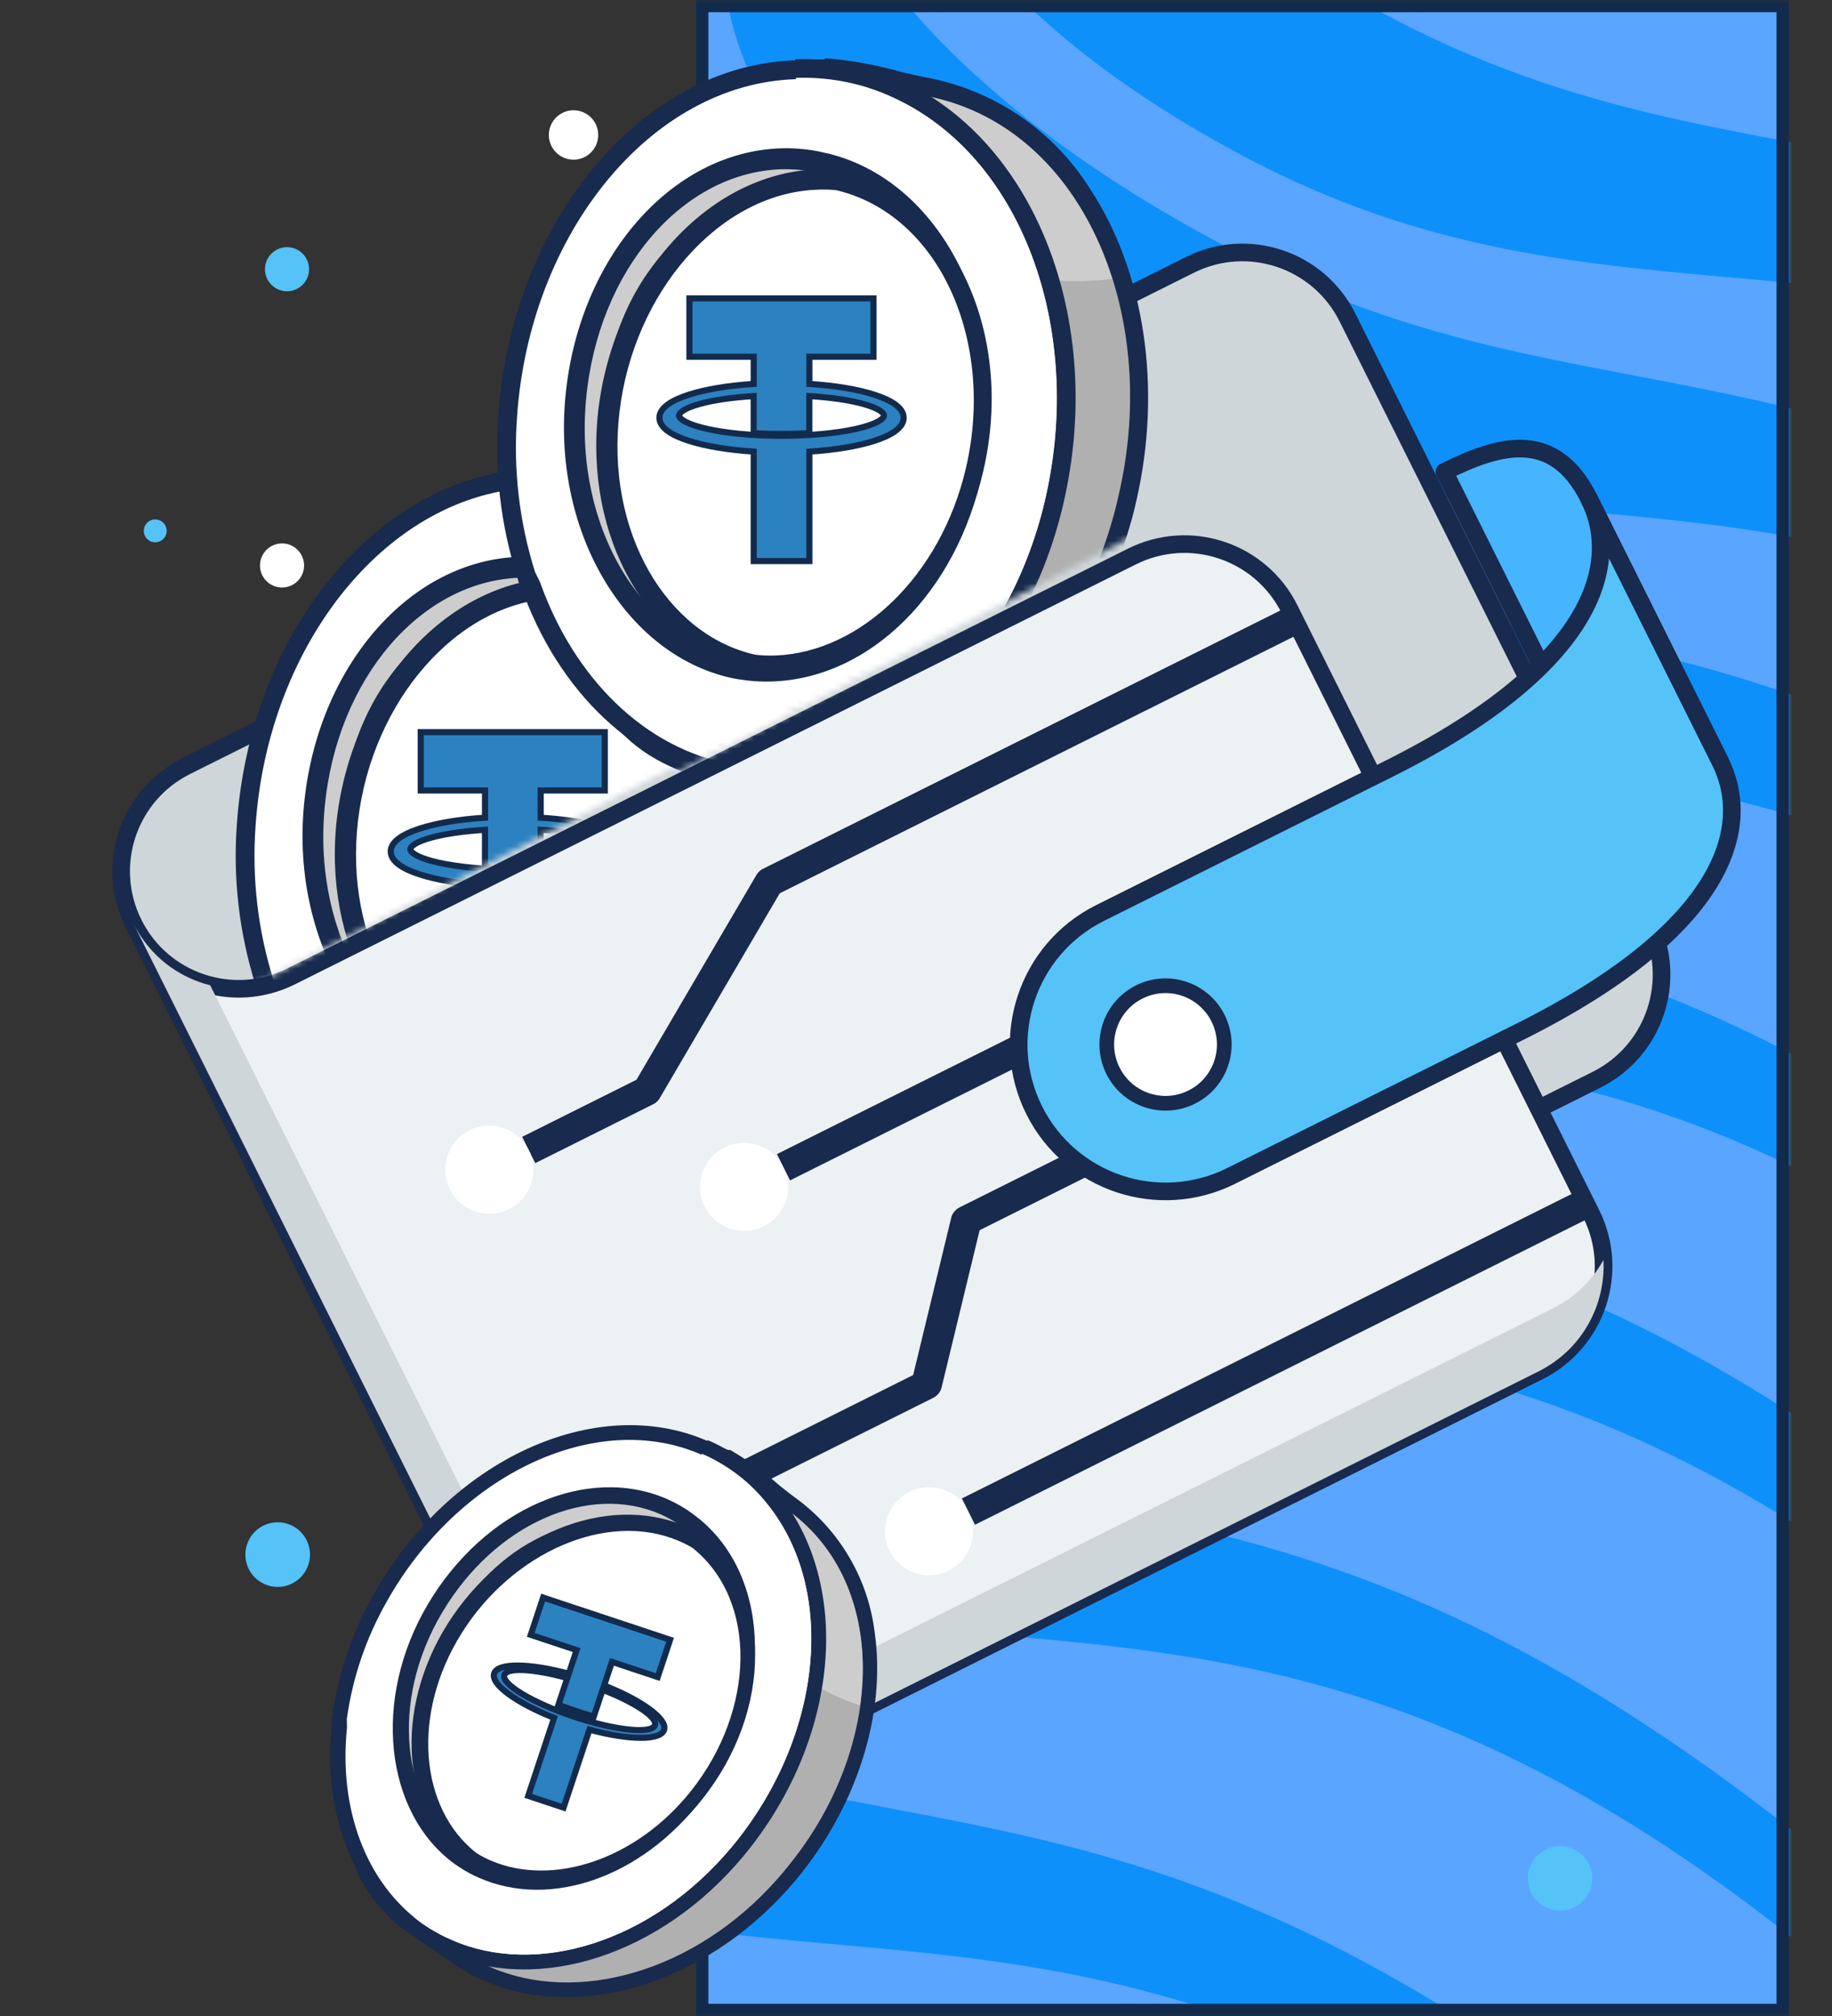 <?xml version="1.0" encoding="UTF-8"?> <svg xmlns="http://www.w3.org/2000/svg" width="300" height="330" viewBox="0 0 300 330" fill="none"><rect x="0" y="0" width="300" height="330" fill="#333333" stroke="none"/><g clip-path="url(#clip0_342_128)"><mask id="mask0_342_128" style="mask-type:luminance" maskUnits="userSpaceOnUse" x="0" y="0" width="300" height="330"><path d="M300 0H0V330H300V0Z" fill="white"></path></mask><g mask="url(#mask0_342_128)"><mask id="mask1_342_128" style="mask-type:luminance" maskUnits="userSpaceOnUse" x="114" y="0" width="179" height="330"><path d="M292.916 0H114V330H292.916V0Z" fill="white"></path></mask><g mask="url(#mask1_342_128)"><path d="M292.916 0H114V330H292.916V0Z" fill="#59A5FF"></path><path d="M404.355 146.633C303.059 56.633 252.699 102.381 179.652 64.65C119.283 33.468 118.835 -2.38 118.835 -2.38L132.425 -28.724C132.425 -28.724 137.199 7.555 203.032 41.559C268.865 75.564 309.413 44.316 410.71 134.316L401.646 137.749L404.355 146.633Z" fill="#0E90FA"></path><path d="M383.387 187.276C282.091 97.276 231.731 143.023 158.684 105.293C98.315 74.11 97.867 38.263 97.867 38.263L111.457 11.918C111.457 11.918 116.231 48.197 182.064 82.202C247.897 116.206 288.446 84.958 389.742 174.958L380.678 178.392L383.387 187.276Z" fill="#0E90FA"></path><path d="M355.537 233.882C254.241 143.882 203.88 189.63 130.834 151.899C70.465 120.717 70.016 84.869 70.016 84.869L83.607 58.525C83.607 58.525 88.381 94.804 154.214 128.808C220.047 162.813 260.595 131.564 361.891 221.565L352.828 224.998L355.537 233.882Z" fill="#0E90FA"></path><path d="M335.138 280.796C233.842 190.796 183.482 236.543 110.436 198.813C50.066 167.631 49.618 131.783 49.618 131.783L63.209 105.438C63.209 105.438 67.983 141.718 133.816 175.722C199.649 209.727 240.197 178.478 341.493 268.478L332.43 271.912L335.138 280.796Z" fill="#0E90FA"></path><path d="M309.436 330.616C208.14 240.616 157.779 286.363 84.733 248.633C24.364 217.451 23.916 181.603 23.916 181.603L37.506 155.258C37.506 155.258 42.28 191.537 108.113 225.542C173.946 259.546 214.494 228.298 315.79 318.298L306.727 321.732L309.436 330.616Z" fill="#0E90FA"></path><path d="M283.282 381.309C181.986 291.309 131.626 337.056 58.58 299.326C-1.79 268.144 -2.238 232.296 -2.238 232.296L11.353 205.951C11.353 205.951 16.127 242.231 81.96 276.235C147.793 310.24 188.341 278.991 289.637 368.991L280.574 372.425L283.282 381.309Z" fill="#0E90FA"></path><path d="M430.128 108.473C328.831 18.473 278.471 64.22 205.425 26.489C145.055 -4.693 144.607 -40.541 144.607 -40.541L158.198 -66.885C158.198 -66.885 162.972 -30.606 228.805 3.398C294.638 37.403 335.186 6.155 436.482 96.155L427.419 99.589L430.128 108.473Z" fill="#0E90FA"></path><path d="M250.203 306.984C250.267 306.292 250.466 305.619 250.79 305.005C251.114 304.39 251.556 303.845 252.091 303.401C252.625 302.957 253.242 302.622 253.906 302.417C254.57 302.211 255.268 302.138 255.96 302.202C256.652 302.267 257.324 302.466 257.939 302.79C258.554 303.114 259.099 303.556 259.543 304.091C259.987 304.625 260.321 305.242 260.527 305.906C260.732 306.57 260.805 307.268 260.741 307.96C260.677 308.652 260.477 309.324 260.153 309.939C259.829 310.554 259.387 311.099 258.853 311.543C258.318 311.987 257.701 312.321 257.038 312.527C256.374 312.732 255.676 312.805 254.984 312.741C253.586 312.612 252.298 311.932 251.401 310.853C250.504 309.773 250.073 308.381 250.203 306.984Z" fill="#55C2F8"></path><path d="M273.126 128.1C273.166 127.67 273.29 127.252 273.492 126.869C273.693 126.487 273.968 126.148 274.301 125.871C274.633 125.595 275.017 125.387 275.43 125.259C275.843 125.131 276.277 125.086 276.707 125.126C277.138 125.166 277.556 125.29 277.939 125.492C278.321 125.693 278.66 125.968 278.936 126.301C279.213 126.633 279.421 127.017 279.549 127.43C279.676 127.843 279.722 128.277 279.682 128.707C279.642 129.138 279.518 129.556 279.316 129.939C279.115 130.321 278.84 130.66 278.507 130.936C278.175 131.213 277.791 131.421 277.378 131.549C276.965 131.676 276.531 131.722 276.1 131.682C275.231 131.601 274.429 131.179 273.871 130.507C273.314 129.836 273.045 128.97 273.126 128.1Z" fill="#182A4D"></path></g><path d="M291.916 1H115V329H291.916V1Z" stroke="#122B4D" stroke-width="2"></path><path d="M43.219 94.621C42.673 93.835 42.462 92.864 42.632 91.921C42.802 90.979 43.339 90.143 44.125 89.597C44.514 89.326 44.953 89.135 45.416 89.035C45.88 88.934 46.358 88.925 46.825 89.009C47.291 89.093 47.737 89.269 48.136 89.525C48.534 89.781 48.879 90.113 49.149 90.503C49.42 90.892 49.611 91.331 49.712 91.794C49.812 92.257 49.821 92.736 49.737 93.202C49.653 93.669 49.478 94.114 49.221 94.513C48.965 94.912 48.633 95.256 48.244 95.527C47.457 96.073 46.486 96.284 45.544 96.115C44.602 95.945 43.766 95.407 43.219 94.621Z" fill="white"></path><path d="M101.133 281.158C100.587 280.371 100.376 279.4 100.546 278.458C100.716 277.516 101.253 276.68 102.039 276.133C102.428 275.863 102.867 275.672 103.331 275.571C103.794 275.47 104.272 275.462 104.739 275.546C105.205 275.63 105.651 275.805 106.05 276.061C106.448 276.317 106.793 276.65 107.063 277.039C107.334 277.428 107.525 277.867 107.626 278.33C107.726 278.794 107.735 279.272 107.651 279.739C107.567 280.205 107.392 280.651 107.136 281.05C106.879 281.448 106.547 281.793 106.158 282.063C105.371 282.609 104.4 282.821 103.458 282.651C102.516 282.481 101.68 281.944 101.133 281.158Z" fill="white"></path><path d="M44.034 46.126C43.764 45.736 43.572 45.297 43.471 44.834C43.371 44.371 43.362 43.892 43.446 43.426C43.53 42.959 43.705 42.514 43.962 42.115C44.218 41.716 44.55 41.372 44.94 41.102C45.329 40.831 45.768 40.64 46.231 40.539C46.694 40.438 47.173 40.43 47.639 40.514C48.106 40.598 48.551 40.773 48.95 41.029C49.349 41.285 49.693 41.618 49.964 42.007C50.234 42.397 50.425 42.835 50.526 43.299C50.627 43.762 50.636 44.24 50.551 44.707C50.467 45.173 50.292 45.619 50.036 46.018C49.78 46.416 49.447 46.761 49.058 47.031C48.272 47.578 47.301 47.789 46.358 47.619C45.416 47.449 44.58 46.912 44.034 46.126Z" fill="#55C2F8"></path><path d="M90.597 24.4C90.294 23.964 90.08 23.472 89.967 22.953C89.854 22.434 89.845 21.898 89.939 21.376C90.033 20.853 90.229 20.354 90.516 19.907C90.804 19.46 91.176 19.074 91.612 18.771C92.048 18.468 92.54 18.254 93.059 18.141C93.578 18.028 94.114 18.019 94.637 18.113C95.159 18.207 95.658 18.403 96.105 18.691C96.552 18.977 96.938 19.35 97.241 19.786C97.853 20.667 98.09 21.755 97.899 22.811C97.709 23.866 97.107 24.803 96.226 25.415C95.345 26.027 94.257 26.264 93.202 26.073C92.146 25.883 91.209 25.281 90.597 24.4Z" fill="white"></path><path d="M23.884 87.962C23.601 87.555 23.491 87.051 23.579 86.562C23.667 86.074 23.946 85.64 24.354 85.357C24.556 85.217 24.783 85.118 25.023 85.066C25.264 85.013 25.512 85.009 25.754 85.052C25.996 85.096 26.227 85.187 26.433 85.32C26.64 85.453 26.819 85.625 26.959 85.827C27.242 86.234 27.352 86.738 27.264 87.227C27.176 87.715 26.897 88.149 26.489 88.432C26.082 88.715 25.578 88.825 25.09 88.737C24.601 88.649 24.167 88.37 23.884 87.962Z" fill="#55C2F8"></path><path d="M40.203 253.984C40.267 253.292 40.466 252.619 40.79 252.005C41.114 251.39 41.556 250.845 42.091 250.401C42.626 249.957 43.242 249.622 43.906 249.417C44.57 249.211 45.268 249.138 45.96 249.202C46.652 249.267 47.324 249.466 47.939 249.79C48.554 250.114 49.099 250.556 49.543 251.091C49.987 251.625 50.321 252.242 50.527 252.906C50.732 253.57 50.805 254.268 50.741 254.96C50.677 255.652 50.477 256.324 50.153 256.939C49.829 257.554 49.387 258.099 48.853 258.543C48.318 258.987 47.701 259.321 47.038 259.527C46.374 259.732 45.676 259.805 44.984 259.741C43.586 259.612 42.298 258.932 41.401 257.853C40.504 256.773 40.073 255.381 40.203 253.984Z" fill="#55C2F8"></path><path d="M72.168 294.689C72.207 294.259 72.332 293.84 72.533 293.458C72.735 293.076 73.01 292.737 73.342 292.46C73.675 292.184 74.059 291.976 74.472 291.848C74.885 291.72 75.319 291.675 75.749 291.715C76.18 291.755 76.598 291.879 76.98 292.081C77.363 292.282 77.702 292.557 77.978 292.89C78.254 293.222 78.462 293.606 78.59 294.019C78.718 294.432 78.763 294.866 78.724 295.296C78.684 295.727 78.559 296.145 78.358 296.528C78.156 296.91 77.881 297.249 77.549 297.525C77.216 297.802 76.833 298.01 76.42 298.137C76.007 298.265 75.573 298.311 75.142 298.271C74.273 298.19 73.471 297.768 72.913 297.096C72.355 296.424 72.087 295.559 72.168 294.689Z" fill="#182A4D"></path><path d="M21.867 151.207C17.12 141.697 20.978 130.151 30.487 125.404L194.857 43.356C204.366 38.609 215.913 42.466 220.66 51.976L270.061 150.942C274.808 160.451 270.95 171.998 261.441 176.745L79.859 267.384" fill="#CED6D9"></path><path d="M21.867 151.207C17.12 141.697 20.978 130.151 30.487 125.404L194.857 43.356C204.366 38.609 215.913 42.466 220.66 51.976L270.061 150.942C274.808 160.451 270.95 171.998 261.441 176.745L79.859 267.384" stroke="#182A4D" stroke-width="2.885" stroke-linejoin="round"></path><path d="M251.946 224.484L114.254 293.216C104.744 297.963 93.198 294.105 88.451 284.596L21.867 151.207C26.614 160.716 38.161 164.573 47.67 159.827L185.362 91.095C194.871 86.349 206.418 90.206 211.165 99.715L260.566 198.681C265.312 208.191 261.455 219.738 251.946 224.484Z" fill="#ECF1F3" stroke="#182A4D" stroke-width="2.885" stroke-linejoin="round"></path><path fill-rule="evenodd" clip-rule="evenodd" d="M116.626 282.894L254.318 214.163C257.946 212.352 260.751 209.551 262.57 206.251C262.962 213.667 259.016 220.955 251.946 224.484L114.254 293.216C104.744 297.963 93.198 294.105 88.451 284.596L21.867 151.207C24.481 156.444 29.158 159.967 34.421 161.282L90.823 274.274C95.57 283.783 107.117 287.641 116.626 282.894Z" fill="#CED6D9"></path><path d="M107.016 180.728L87.653 190.394L85.505 186.091L104.223 176.748L123.903 143.166C124.14 142.78 124.505 142.436 124.893 142.242L210.95 99.285L213.098 103.588L127.686 146.223L108.006 179.804C107.769 180.191 107.446 180.514 107.016 180.728Z" fill="#182A4D"></path><path d="M83.347 197.918C86.912 196.139 88.359 191.807 86.579 188.242C84.8 184.678 80.468 183.23 76.903 185.01C73.339 186.789 71.891 191.121 73.671 194.686C75.45 198.25 79.782 199.698 83.347 197.918Z" fill="white"></path><path d="M125.069 200.742C128.634 198.963 130.081 194.631 128.301 191.066C126.522 187.501 122.19 186.054 118.625 187.833C115.061 189.613 113.613 193.945 115.393 197.509C117.172 201.074 121.504 202.521 125.069 200.742Z" fill="white"></path><path d="M155.357 257.111C158.921 255.332 160.368 251 158.589 247.435C156.81 243.87 152.478 242.423 148.913 244.202C145.348 245.982 143.901 250.314 145.681 253.879C147.46 257.443 151.792 258.89 155.357 257.111Z" fill="white"></path><path d="M111.699 254.716C115.263 252.937 116.71 248.605 114.931 245.04C113.152 241.475 108.82 240.028 105.255 241.808C101.69 243.587 100.243 247.919 102.022 251.484C103.802 255.048 108.134 256.496 111.699 254.716Z" fill="white"></path><path d="M152.794 228.828L116.005 247.192L113.857 242.889L149.536 225.079L155.765 199.341C155.923 198.617 156.467 197.969 157.161 197.623L177.986 187.228L180.133 191.531L160.42 201.371L154.191 227.109C154.032 227.833 153.489 228.481 152.794 228.828Z" fill="#182A4D"></path><path d="M127.227 188.915L168.535 168.295L170.683 172.598L129.375 193.217L127.227 188.915Z" fill="#182A4D"></path><path d="M157.515 245.284L259.063 194.594L261.211 198.897L159.663 249.586L157.515 245.284Z" fill="#182A4D"></path><path d="M281.696 124.666C276.025 113.307 267.206 115.667 257.998 120.263L236.519 77.234C245.727 72.638 254.547 70.278 260.217 81.638L281.696 124.666Z" fill="#47B4FF" stroke="#182A4D" stroke-width="2.885" stroke-linejoin="round"></path><path d="M260.217 81.638L281.696 124.666C287.366 136.026 281.462 152.626 248.932 168.864L201.601 192.49C189.725 198.418 175.275 193.591 169.347 181.715C163.419 169.839 168.246 155.389 180.122 149.461L227.454 125.835C259.984 109.597 265.888 92.997 260.217 81.638Z" fill="#55C2F8" stroke="#182A4D" stroke-width="2.885" stroke-linejoin="round"></path><path d="M195.157 179.581C199.91 177.209 201.84 171.433 199.467 166.68C197.095 161.927 191.319 159.997 186.566 162.37C181.813 164.742 179.883 170.518 182.256 175.271C184.628 180.024 190.404 181.954 195.157 179.581Z" fill="white" stroke="#182A4D" stroke-width="2.405"></path><mask id="mask2_342_128" style="mask-type:luminance" maskUnits="userSpaceOnUse" x="-17" y="4" width="166" height="161"><path d="M96.498 4.35L-17 63.199L35.452 164.36L148.95 105.511L96.498 4.35Z" fill="white"></path></mask><g mask="url(#mask2_342_128)"><path d="M93.7 195.611C91.251 195.701 88.798 195.524 86.387 195.082L83.505 194.645C77.163 193.63 73.576 193.037 72.809 192.833C71.601 192.491 70.414 192.078 69.254 191.598C49.801 183.871 49.351 160.601 51.705 136.75C54.448 109.689 66.398 80.056 92.142 77.977L92.423 77.835C96.53 78.185 100.597 78.901 104.576 79.975C106.268 80.382 107.724 80.71 108.538 80.85C113.831 81.835 118.861 83.908 123.31 86.939C127.76 89.969 131.531 93.891 134.385 98.455C143.161 111.683 145.91 130.317 141.784 148.281C141.456 149.737 141.065 151.147 140.674 152.556C133.483 177.224 114.183 194.991 93.7 195.611Z" fill="#B0B0B0"></path><path d="M92.504 79.478C97.837 80.16 103.125 81.161 108.338 82.478C134.1 87.007 147.472 117.709 140.345 148.061C140.033 149.47 139.689 150.817 139.283 152.195C132.138 177.035 112.915 193.393 93.67 194.059C91.343 194.16 89.013 194.014 86.717 193.624C85.605 193.437 74.408 191.719 73.311 191.407C72.146 191.093 71.005 190.696 69.897 190.218C52.449 183.289 50.685 162.791 53.304 136.968C56.266 108.074 68.844 81.415 92.348 79.557L92.535 79.463M92.456 76.409L92.112 76.581C65.522 78.692 53.072 109.047 50.266 136.687C46.073 178.218 57.259 188.517 68.755 193.1C69.984 193.609 71.245 194.037 72.53 194.382C73.219 194.586 75.74 195.007 83.304 196.194L86.202 196.662C88.695 197.08 91.225 197.232 93.75 197.113C114.874 196.445 134.785 178.333 142.18 153.055C142.633 151.536 142.977 150.189 143.274 148.827C147.509 130.456 144.666 111.399 135.702 97.796C132.731 93.055 128.808 88.984 124.18 85.84C119.553 82.697 114.323 80.549 108.822 79.533C108.054 79.408 106.629 79.064 104.953 78.689C100.856 77.519 96.655 76.75 92.409 76.393L92.456 76.409Z" fill="#182A4D"></path><path d="M139.311 112.514C131.338 113.522 123.24 112.513 115.757 109.581L93.28 96.594L87.635 80.233C89.164 79.871 90.719 79.63 92.285 79.51C97.706 80.127 103.075 81.129 108.353 82.509C123.56 85.195 134.449 97.013 139.311 112.514Z" fill="#CDCDCD"></path><path d="M84.134 194.095C81.669 194.156 79.204 193.974 76.774 193.55C62.241 190.957 50.146 179.469 44.094 162.685L43.717 161.933L43.263 161.025C40.616 152.663 39.591 143.872 40.244 135.126C42.343 104.04 63.096 79.085 87.4 78.353C89.975 78.287 92.552 78.48 95.089 78.929C98.188 79.49 101.203 80.441 104.063 81.759C125.991 91.849 136.857 121.613 129.292 150.931C122.899 175.786 104.288 193.6 84.04 194.22L84.134 194.095Z" fill="white"></path><path d="M87.555 79.607C90.03 79.528 92.507 79.705 94.946 80.136C97.909 80.662 100.79 81.576 103.514 82.856C124.925 92.696 135.133 121.85 127.927 150.244C121.472 175.365 102.891 191.832 84.116 192.42C81.78 192.517 79.439 192.377 77.132 192.001C62.817 189.455 51.208 177.919 45.61 162.121L45.234 161.37C44.968 160.838 44.811 160.524 44.811 160.524C42.226 152.327 41.223 143.713 41.855 135.142C43.877 105.152 63.753 80.558 87.508 79.826M87.413 76.741C62.326 77.552 40.963 103.087 38.786 134.955C38.133 143.85 39.179 152.789 41.867 161.293L42.165 162.28C42.291 162.53 42.416 162.781 42.573 163.094C48.672 180.285 61.331 192.196 76.428 194.898C78.948 195.357 81.51 195.545 84.07 195.458C105.132 194.822 124.338 176.554 130.903 151.026C138.609 120.971 127.414 90.472 104.812 80.053C101.846 78.687 98.721 77.7 95.509 77.113C92.831 76.65 90.113 76.463 87.397 76.553L87.413 76.741Z" fill="#182A4D"></path><path d="M127.945 150.274C121.458 175.411 102.831 191.863 84.024 192.388C81.688 192.508 79.345 192.367 77.04 191.969C76.272 191.844 75.489 191.688 74.722 191.484C76.451 191.699 78.195 191.782 79.937 191.732C98.744 191.207 117.371 174.755 123.873 149.572C131.126 121.35 120.84 92.04 99.444 82.153C97.448 81.248 95.378 80.516 93.257 79.963L94.996 80.229C97.959 80.754 100.839 81.669 103.563 82.95C125.006 92.695 135.182 122.021 127.945 150.274Z" fill="white"></path><path d="M81.336 176.778C80.243 176.815 79.15 176.773 78.063 176.654L76.544 176.435C61.368 173.733 49.731 151.048 51.711 131.535C53.69 112.022 68.743 94.049 84.137 93.588C85.81 93.527 94.747 93.917 96.395 94.216C94.983 94.922 89.349 102.51 89.945 102.688C105.92 106.752 115.419 126.745 110.997 147.245C107.278 164.222 95.1 176.348 81.336 176.778Z" fill="#CDCDCD"></path><path d="M85.234 94.565C86.986 94.537 88.737 94.676 90.464 94.977C91.094 95.101 91.724 95.225 92.284 95.384C109.607 99.887 119.281 121.395 114.723 143.352C110.908 161.907 97.46 174.567 83.438 174.999C82.287 175.025 81.136 174.97 79.993 174.835C79.459 174.792 78.928 174.72 78.401 174.622C62.551 171.753 51.206 153.452 53.16 132.228C55.115 111.003 69.009 95.045 85.234 94.565ZM85.138 91.143C67.059 91.674 51.858 109.208 49.767 131.906C47.677 154.604 60.181 174.696 77.78 178.007L79.704 178.273C80.977 178.412 82.256 178.461 83.534 178.42C99.673 177.94 113.886 163.842 118.1 144.077C123.125 120.262 111.977 96.944 93.114 92.07L91.049 91.61C89.1 91.247 87.118 91.09 85.138 91.143Z" fill="#182A4D"></path><path d="M83.94 174.556C82.748 174.578 81.555 174.53 80.368 174.411C64.481 170.461 54.236 152.354 56.206 131.823C58.297 110.66 72.551 98.498 89.718 95.457C90.886 95.418 95.314 97.035 94.616 95.64C112.289 100.189 120.71 120.264 115.926 142.512C112.026 160.935 98.854 174.117 83.94 174.556Z" fill="white" stroke="#182A4D" stroke-width="0.25" stroke-miterlimit="10"></path><path d="M90.844 97.922C91.941 97.861 93.038 97.886 94.125 97.997C110.956 101.976 120.206 122.584 115.373 143.46C111.216 161.251 97.993 173.621 84.224 174.162C83.103 174.206 81.983 174.164 80.873 174.036C66.308 170.768 56.32 153.921 58.631 134.307C60.942 114.694 74.921 98.597 90.844 97.922ZM90.819 94.587C73.076 95.356 57.798 112.319 55.178 133.889C52.726 154.818 63.362 173.402 80.001 177.263C81.272 177.366 82.549 177.4 83.828 177.364C99.646 176.657 113.787 162.925 118.206 143.973C123.525 121.137 112.937 99.01 94.576 94.638L94.398 94.727C93.163 94.627 91.919 94.604 90.676 94.658L90.819 94.587Z" fill="#182A4D"></path><path d="M70.59 137.117C72.793 136.508 75.866 136.049 79.417 135.834V141.426V141.9L79.89 141.926C81.204 141.995 82.571 142.035 83.975 142.035C85.378 142.035 86.752 141.995 88.059 141.926L88.532 141.9V141.426V135.834C92.083 136.049 95.156 136.508 97.359 137.117C98.519 137.438 99.409 137.792 99.998 138.157C100.617 138.539 100.761 138.841 100.761 139.013V139.017C100.762 139.116 100.72 139.257 100.547 139.444C100.371 139.635 100.087 139.843 99.679 140.057C98.862 140.485 97.646 140.885 96.101 141.227C93.018 141.908 88.732 142.334 83.982 142.334C79.232 142.334 74.947 141.903 71.862 141.219C70.315 140.876 69.097 140.475 68.278 140.048C67.868 139.834 67.582 139.626 67.405 139.436C67.23 139.248 67.188 139.109 67.188 139.013C67.188 138.841 67.333 138.539 67.951 138.157C68.54 137.792 69.43 137.438 70.59 137.117ZM88.54 162.344V144.926C92.781 144.659 96.51 144.025 99.223 143.147C100.626 142.692 101.785 142.163 102.604 141.565C103.412 140.976 103.982 140.248 103.982 139.386C103.982 138.524 103.412 137.796 102.605 137.207C101.787 136.61 100.628 136.081 99.225 135.626C96.514 134.748 92.784 134.114 88.54 133.846V129.397H98.539H99.039V128.897V120.344V119.844H98.539H69.396H68.896V120.344V128.897V129.397H69.396H79.424V133.846C75.183 134.114 71.453 134.749 68.741 135.628C67.338 136.083 66.179 136.611 65.36 137.209C64.553 137.797 63.982 138.524 63.982 139.386C63.982 140.247 64.552 140.973 65.359 141.561C66.178 142.157 67.336 142.685 68.739 143.138C71.45 144.016 75.18 144.65 79.424 144.925V162.344V162.844H79.924H88.04H88.54V162.344Z" fill="#2C81C0" stroke="#122B4D"></path></g><mask id="mask3_342_128" style="mask-type:luminance" maskUnits="userSpaceOnUse" x="43" y="-26" width="167" height="161"><path d="M157.299 -26L43.801 32.849L96.253 134.01L209.751 75.161L157.299 -26Z" fill="white"></path></mask><g mask="url(#mask3_342_128)"><path d="M136.511 128.746C134.062 128.836 131.609 128.659 129.198 128.217L126.316 127.78C119.974 126.765 116.387 126.171 115.62 125.968C114.412 125.625 113.225 125.213 112.065 124.733C92.612 117.006 92.162 93.736 94.516 69.885C97.259 42.824 109.209 13.19 134.953 11.111L135.234 10.97C139.341 11.32 143.408 12.036 147.387 13.11C149.079 13.516 150.535 13.844 151.35 13.985C156.642 14.97 161.672 17.043 166.122 20.073C170.571 23.104 174.342 27.026 177.196 31.59C185.972 44.818 188.721 63.452 184.595 81.415C184.267 82.872 183.876 84.281 183.486 85.691C176.294 110.358 156.994 128.125 136.511 128.746Z" fill="#B0B0B0"></path><path d="M135.315 12.613C140.648 13.295 145.936 14.296 151.149 15.612C176.911 20.142 190.283 50.844 183.156 81.196C182.844 82.605 182.5 83.952 182.094 85.33C174.949 110.17 155.726 126.527 136.481 127.194C134.155 127.294 131.824 127.148 129.528 126.759C128.416 126.572 117.219 124.854 116.122 124.542C114.957 124.228 113.816 123.831 112.708 123.353C95.26 116.424 93.496 95.926 96.115 70.102C99.077 41.209 111.655 14.55 135.159 12.691L135.347 12.598M135.267 9.544L134.923 9.716C108.334 11.827 95.883 42.181 93.077 69.822C88.884 111.353 100.07 121.652 111.566 126.235C112.795 126.744 114.056 127.172 115.341 127.517C116.03 127.72 118.551 128.142 126.115 129.329L129.013 129.797C131.506 130.215 134.036 130.366 136.561 130.248C157.685 129.58 177.596 111.468 184.991 86.19C185.444 84.671 185.788 83.324 186.085 81.962C190.32 63.591 187.477 44.534 178.513 30.93C175.542 26.19 171.619 22.119 166.992 18.975C162.364 15.832 157.134 13.684 151.633 12.668C150.865 12.543 149.44 12.199 147.764 11.824C143.667 10.654 139.466 9.885 135.22 9.528L135.267 9.544Z" fill="#182A4D"></path><path d="M182.122 45.649C174.149 46.657 166.051 45.648 158.568 42.716L136.091 29.729L130.446 13.367C131.975 13.006 133.53 12.765 135.096 12.645C140.517 13.262 145.886 14.264 151.164 15.644C166.371 18.33 177.26 30.148 182.122 45.649Z" fill="#CDCDCD"></path><path d="M126.945 127.229C124.48 127.291 122.014 127.108 119.585 126.685C105.052 124.092 92.957 112.604 86.904 95.819L86.528 95.068L86.073 94.16C83.427 85.798 82.402 77.007 83.055 68.26C85.154 37.175 105.907 12.219 130.21 11.488C132.786 11.422 135.362 11.615 137.9 12.063C140.998 12.625 144.014 13.576 146.874 14.894C168.802 24.984 179.668 54.748 172.103 84.066C165.71 108.921 147.099 126.735 126.851 127.355L126.945 127.229Z" fill="white"></path><path d="M130.366 12.742C132.841 12.663 135.318 12.84 137.757 13.271C140.72 13.796 143.601 14.711 146.324 15.991C167.736 25.831 177.944 54.985 170.738 83.379C164.283 108.5 145.702 124.967 126.927 125.555C124.59 125.652 122.25 125.512 119.942 125.136C105.628 122.59 94.019 111.054 88.421 95.256L88.045 94.505C87.778 93.972 87.622 93.659 87.622 93.659C85.037 85.462 84.034 76.848 84.666 68.276C86.687 38.287 106.564 13.692 130.319 12.961M130.224 9.876C105.137 10.686 83.774 36.222 81.596 68.09C80.944 76.985 81.99 85.924 84.678 94.428L84.976 95.415C85.102 95.665 85.227 95.915 85.384 96.229C91.483 113.42 104.142 125.331 119.239 128.033C121.759 128.492 124.321 128.68 126.881 128.593C147.943 127.957 167.149 109.689 173.714 84.161C181.42 54.106 170.225 23.606 147.623 13.188C144.657 11.822 141.532 10.834 138.32 10.248C135.642 9.785 132.924 9.597 130.208 9.688L130.224 9.876Z" fill="#182A4D"></path><path d="M170.756 83.409C164.269 108.546 145.642 124.997 126.835 125.523C124.499 125.643 122.156 125.502 119.851 125.104C119.083 124.979 118.3 124.822 117.533 124.619C119.262 124.834 121.006 124.917 122.748 124.867C141.555 124.342 160.182 107.89 166.684 82.707C173.937 54.484 163.651 25.174 142.255 15.288C140.259 14.383 138.189 13.651 136.068 13.098L137.807 13.364C140.77 13.889 143.65 14.804 146.374 16.084C167.816 25.83 177.993 55.156 170.756 83.409Z" fill="white"></path><path d="M124.147 109.912C123.055 109.949 121.961 109.908 120.874 109.789L119.355 109.57C104.18 106.868 92.542 84.183 94.522 64.67C96.501 45.157 111.555 27.184 126.948 26.723C128.621 26.662 137.558 27.052 139.206 27.35C137.794 28.057 132.16 35.645 132.756 35.823C148.731 39.887 158.23 59.88 153.808 80.38C150.089 97.357 137.912 109.483 124.147 109.912Z" fill="#CDCDCD"></path><path d="M128.045 27.7C129.797 27.672 131.548 27.811 133.275 28.112C133.905 28.236 134.534 28.36 135.094 28.519C152.417 33.022 162.092 54.53 157.534 76.487C153.719 95.041 140.271 107.702 126.249 108.134C125.098 108.16 123.947 108.105 122.804 107.97C122.27 107.926 121.739 107.855 121.212 107.757C105.362 104.887 94.017 86.587 95.972 65.363C97.926 44.138 111.82 28.18 128.045 27.7ZM127.949 24.278C109.87 24.808 94.669 42.343 92.579 65.041C90.488 87.739 102.992 107.831 120.591 111.142L122.516 111.408C123.788 111.547 125.067 111.596 126.345 111.555C142.484 111.074 156.697 96.976 160.911 77.212C165.936 53.396 154.788 30.079 135.925 25.204L133.86 24.745C131.911 24.382 129.929 24.225 127.949 24.278Z" fill="#182A4D"></path><path d="M126.751 107.691C125.558 107.713 124.366 107.664 123.179 107.546C107.292 103.596 97.047 85.489 99.017 64.958C101.107 43.795 115.362 31.633 132.529 28.592C133.697 28.552 138.125 30.17 137.427 28.775C155.1 33.324 163.521 53.399 158.737 75.647C154.837 94.07 141.665 107.252 126.751 107.691Z" fill="white" stroke="#182A4D" stroke-width="0.25" stroke-miterlimit="10"></path><path d="M133.655 31.057C134.752 30.996 135.849 31.02 136.936 31.132C153.767 35.111 163.017 55.719 158.184 76.595C154.027 94.385 140.804 106.756 127.035 107.296C125.914 107.341 124.794 107.299 123.684 107.171C109.119 103.903 99.131 87.056 101.442 67.442C103.753 47.829 117.732 31.731 133.655 31.057ZM133.63 27.722C115.887 28.491 100.609 45.453 97.989 67.024C95.537 87.953 106.173 106.537 122.812 110.398C124.083 110.501 125.36 110.535 126.639 110.499C142.457 109.792 156.598 96.06 161.017 77.108C166.336 54.272 155.748 32.145 137.387 27.773L137.209 27.861C135.974 27.762 134.73 27.739 133.487 27.793L133.63 27.722Z" fill="#182A4D"></path><path d="M114.59 66.118C116.793 65.508 119.866 65.049 123.417 64.834V70.426V70.9L123.89 70.926C125.204 70.995 126.571 71.035 127.975 71.035C129.378 71.035 130.752 70.995 132.059 70.926L132.532 70.9V70.426V64.834C136.083 65.049 139.156 65.508 141.359 66.118C142.519 66.438 143.409 66.793 143.998 67.157C144.617 67.54 144.761 67.841 144.761 68.013V68.017C144.762 68.116 144.72 68.257 144.547 68.444C144.371 68.635 144.087 68.843 143.679 69.057C142.862 69.485 141.646 69.885 140.101 70.227C137.018 70.908 132.732 71.334 127.982 71.334C123.232 71.334 118.947 70.903 115.862 70.219C114.315 69.876 113.097 69.475 112.278 69.048C111.868 68.834 111.582 68.626 111.405 68.436C111.23 68.248 111.188 68.109 111.188 68.013C111.188 67.841 111.333 67.54 111.951 67.157C112.54 66.793 113.43 66.438 114.59 66.118ZM132.54 91.344V73.926C136.781 73.659 140.511 73.025 143.223 72.147C144.626 71.692 145.785 71.163 146.604 70.565C147.412 69.976 147.982 69.248 147.982 68.386C147.982 67.524 147.412 66.796 146.605 66.207C145.787 65.609 144.628 65.081 143.225 64.626C140.514 63.748 136.784 63.114 132.54 62.846V58.397H142.539H143.039V57.897V49.344V48.844H142.539H113.396H112.896V49.344V57.897V58.397H113.396H123.424V62.846C119.183 63.114 115.453 63.749 112.741 64.628C111.338 65.083 110.179 65.612 109.36 66.209C108.553 66.797 107.982 67.525 107.982 68.386C107.982 69.247 108.552 69.973 109.359 70.561C110.178 71.157 111.336 71.685 112.739 72.138C115.45 73.016 119.18 73.65 123.424 73.925V91.344V91.844H123.924H132.04H132.54V91.344Z" fill="#2C81C0" stroke="#122B4D"></path></g><path d="M79.86 323.15C78.075 322.38 76.378 321.418 74.802 320.28L72.887 318.985C68.69 316.098 66.323 314.452 65.843 314.045C65.094 313.388 64.385 312.688 63.717 311.949C52.416 299.789 60.02 282.969 69.829 266.688C81.011 248.24 99.663 231.086 118.809 238.365L119.059 238.36C121.882 240.009 124.551 241.907 127.035 244.031C128.108 244.898 129.039 245.63 129.575 246.008C133.03 248.515 135.927 251.714 138.081 255.4C140.236 259.085 141.601 263.179 142.091 267.42C143.871 279.884 139.493 294.166 130.42 305.627C129.689 306.559 128.929 307.435 128.169 308.311C114.616 323.53 94.742 329.682 79.86 323.15Z" fill="#B0B0B0"></path><path d="M118.558 239.564C122.145 241.868 125.591 244.387 128.876 247.105C145.786 259.123 144.906 285.668 129.464 304.98C128.76 305.883 128.055 306.73 127.295 307.579C113.717 322.936 94.378 328.105 80.367 322.028C78.666 321.307 77.047 320.409 75.535 319.348C74.802 318.835 67.367 313.791 66.689 313.194C65.961 312.573 65.279 311.899 64.648 311.18C54.511 300.274 60.229 284.993 70.9 267.388C82.863 247.703 100.951 232.893 118.419 239.567L118.585 239.563M119.568 237.349L119.263 237.355C99.5 229.811 80.244 247.311 68.82 266.153C51.671 294.471 56.175 305.657 62.849 312.855C63.556 313.638 64.313 314.374 65.115 315.059C65.54 315.439 67.202 316.6 72.216 320.026L74.131 321.349C75.774 322.497 77.535 323.467 79.384 324.242C94.742 330.959 115.171 324.768 129.077 309.182C129.919 308.248 130.624 307.4 131.301 306.526C140.591 294.81 145.045 280.193 143.259 267.396C142.745 262.989 141.322 258.737 139.078 254.909C136.835 251.082 133.82 247.762 130.226 245.161C129.719 244.81 128.815 244.078 127.743 243.239C125.207 241.005 122.46 239.023 119.54 237.322L119.568 237.349Z" fill="#182A4D"></path><path d="M140.83 279.167C134.777 277.174 129.32 273.693 124.96 269.044L113.283 252.087L114.813 238.445C116.031 238.707 117.227 239.064 118.39 239.512C122.062 241.8 125.567 244.346 128.877 247.133C138.854 254.236 142.628 266.409 140.83 279.167Z" fill="#CDCDCD"></path><path d="M73.525 318.805C71.738 318.01 70.034 317.039 68.439 315.908C58.912 309.101 54.163 296.754 55.544 282.671L55.531 282.004L55.514 281.199C56.467 274.308 58.727 267.663 62.174 261.621C74.265 240.071 97.629 229.265 115.285 237.019C117.152 237.849 118.931 238.865 120.596 240.05C122.624 241.508 124.46 243.216 126.06 245.134C138.329 259.83 135.974 284.848 120.57 303.271C107.525 318.895 88.128 325.315 73.415 318.863L73.525 318.805Z" fill="white"></path><path d="M114.969 237.97C116.769 238.757 118.483 239.727 120.083 240.867C122.026 242.252 123.778 243.889 125.292 245.733C137.276 260.073 134.658 284.431 119.826 302.314C106.646 318.108 87.73 323.574 74.082 317.6C72.376 316.874 70.747 315.976 69.222 314.921C59.837 308.222 55.451 296.006 56.822 282.784L56.809 282.118C56.8 281.646 56.794 281.368 56.794 281.368C57.734 274.617 59.95 268.105 63.322 262.181C74.984 241.39 97.597 230.544 114.861 238.111M115.843 235.869C97.599 227.905 73.601 238.918 61.187 261.002C57.69 267.151 55.395 273.909 54.424 280.916L54.301 281.724C54.306 281.946 54.31 282.168 54.316 282.446C52.829 296.837 57.839 309.679 67.732 316.757C69.38 317.944 71.151 318.951 73.015 319.761C88.317 326.478 108.295 319.936 121.691 303.887C137.447 284.986 139.817 259.328 127.177 244.167C125.518 242.179 123.616 240.407 121.515 238.893C119.755 237.65 117.872 236.589 115.896 235.729L115.843 235.869Z" fill="#182A4D"></path><path d="M119.829 302.342C106.621 318.136 87.677 323.575 74.027 317.546C72.313 316.836 70.683 315.937 69.168 314.866C68.661 314.516 68.153 314.137 67.673 313.73C68.838 314.473 70.058 315.126 71.323 315.684C84.972 321.713 103.917 316.274 117.152 300.451C131.959 282.708 134.574 258.212 122.617 243.843C121.495 242.515 120.263 241.286 118.932 240.168L120.086 240.95C122.03 242.336 123.781 243.972 125.296 245.816C137.334 260.1 134.635 284.57 119.829 302.342Z" fill="white"></path><path d="M77.419 305.449C76.624 305.104 75.854 304.702 75.117 304.246L74.103 303.572C64.154 296.468 63.546 276.256 71.609 262.955C79.673 249.653 96.576 241.907 107.759 246.82C108.978 247.346 115.246 250.669 116.325 251.444C115.073 251.47 108.453 254.985 108.82 255.316C118.877 263.667 118.871 281.223 108.722 294.4C100.276 305.292 87.424 309.83 77.419 305.449Z" fill="#CDCDCD"></path><path d="M108.212 247.893C109.476 248.47 110.683 249.165 111.817 249.97C112.226 250.273 112.635 250.576 112.982 250.881C123.856 260.006 123.459 278.706 112.717 292.88C103.665 304.87 89.721 309.358 79.53 304.891C78.697 304.518 77.891 304.086 77.118 303.601C76.751 303.387 76.394 303.155 76.051 302.906C65.676 295.452 63.783 278.481 72.412 263.945C81.041 249.409 96.427 242.711 108.212 247.893ZM109.308 245.41C96.179 239.632 79.319 247.013 70.091 262.559C60.863 278.104 62.976 296.753 74.454 305.119L75.741 305.965C76.605 306.497 77.505 306.969 78.434 307.375C90.156 312.527 105.138 307.27 114.888 294.55C126.599 279.203 126.556 258.706 114.706 248.79L113.384 247.757C112.111 246.833 110.745 246.046 109.308 245.41Z" fill="#182A4D"></path><path d="M80.04 304.745C79.179 304.354 78.341 303.914 77.532 303.424C67.498 295.184 66.328 278.726 74.731 264.692C83.436 250.246 97.788 246.39 111.12 250.06C111.97 250.429 114.59 253.096 114.565 251.859C125.674 261.136 124.868 278.383 113.864 292.688C104.796 304.555 90.872 309.51 80.04 304.745Z" fill="white" stroke="#182A4D" stroke-width="0.198" stroke-miterlimit="10"></path><path d="M111.087 252.209C111.893 252.538 112.67 252.93 113.411 253.379C124.111 261.962 123.717 279.873 113.145 293.179C104.108 304.505 90.424 308.862 80.378 304.559C79.56 304.209 78.772 303.798 78.021 303.328C68.702 296.027 67.286 280.558 75.622 267.297C83.957 254.036 99.452 247.268 111.087 252.209ZM112.204 249.811C99.235 244.319 82.514 251.265 73.291 265.822C64.407 279.977 65.695 296.91 76.297 305.342C77.172 305.849 78.076 306.308 79.004 306.718C90.574 311.599 105.38 306.58 115 294.512C126.587 279.967 126.54 260.512 114.878 251.127L114.721 251.13C113.87 250.638 112.987 250.198 112.078 249.814L112.204 249.811Z" fill="#182A4D"></path><path d="M98.93 275.895L100.214 272.028L107.704 274.516L109.731 268.414L88.94 261.508L86.913 267.61L94.424 270.105L93.14 273.971C86.729 272.237 81.512 272.151 80.922 273.929C80.332 275.706 84.561 278.748 90.738 281.204L86.499 293.967L92.288 295.89L96.528 283.127C102.937 284.865 108.154 284.95 108.745 283.17C109.337 281.39 105.11 278.342 98.93 275.895ZM94.016 281.01C87.203 278.747 82.089 275.675 82.584 274.186C83.01 272.903 87.391 273.164 92.901 274.674L91.45 279.042C92.365 279.401 93.324 279.75 94.319 280.081C95.314 280.411 96.297 280.707 97.24 280.965L98.691 276.598C104.009 278.683 107.675 281.095 107.249 282.378C106.76 283.887 100.83 283.273 94.016 281.01Z" fill="#2C81C0" stroke="#122B4D"></path></g></g><defs><clipPath id="clip0_342_128"><rect width="300" height="330" fill="white"></rect></clipPath></defs></svg> 
